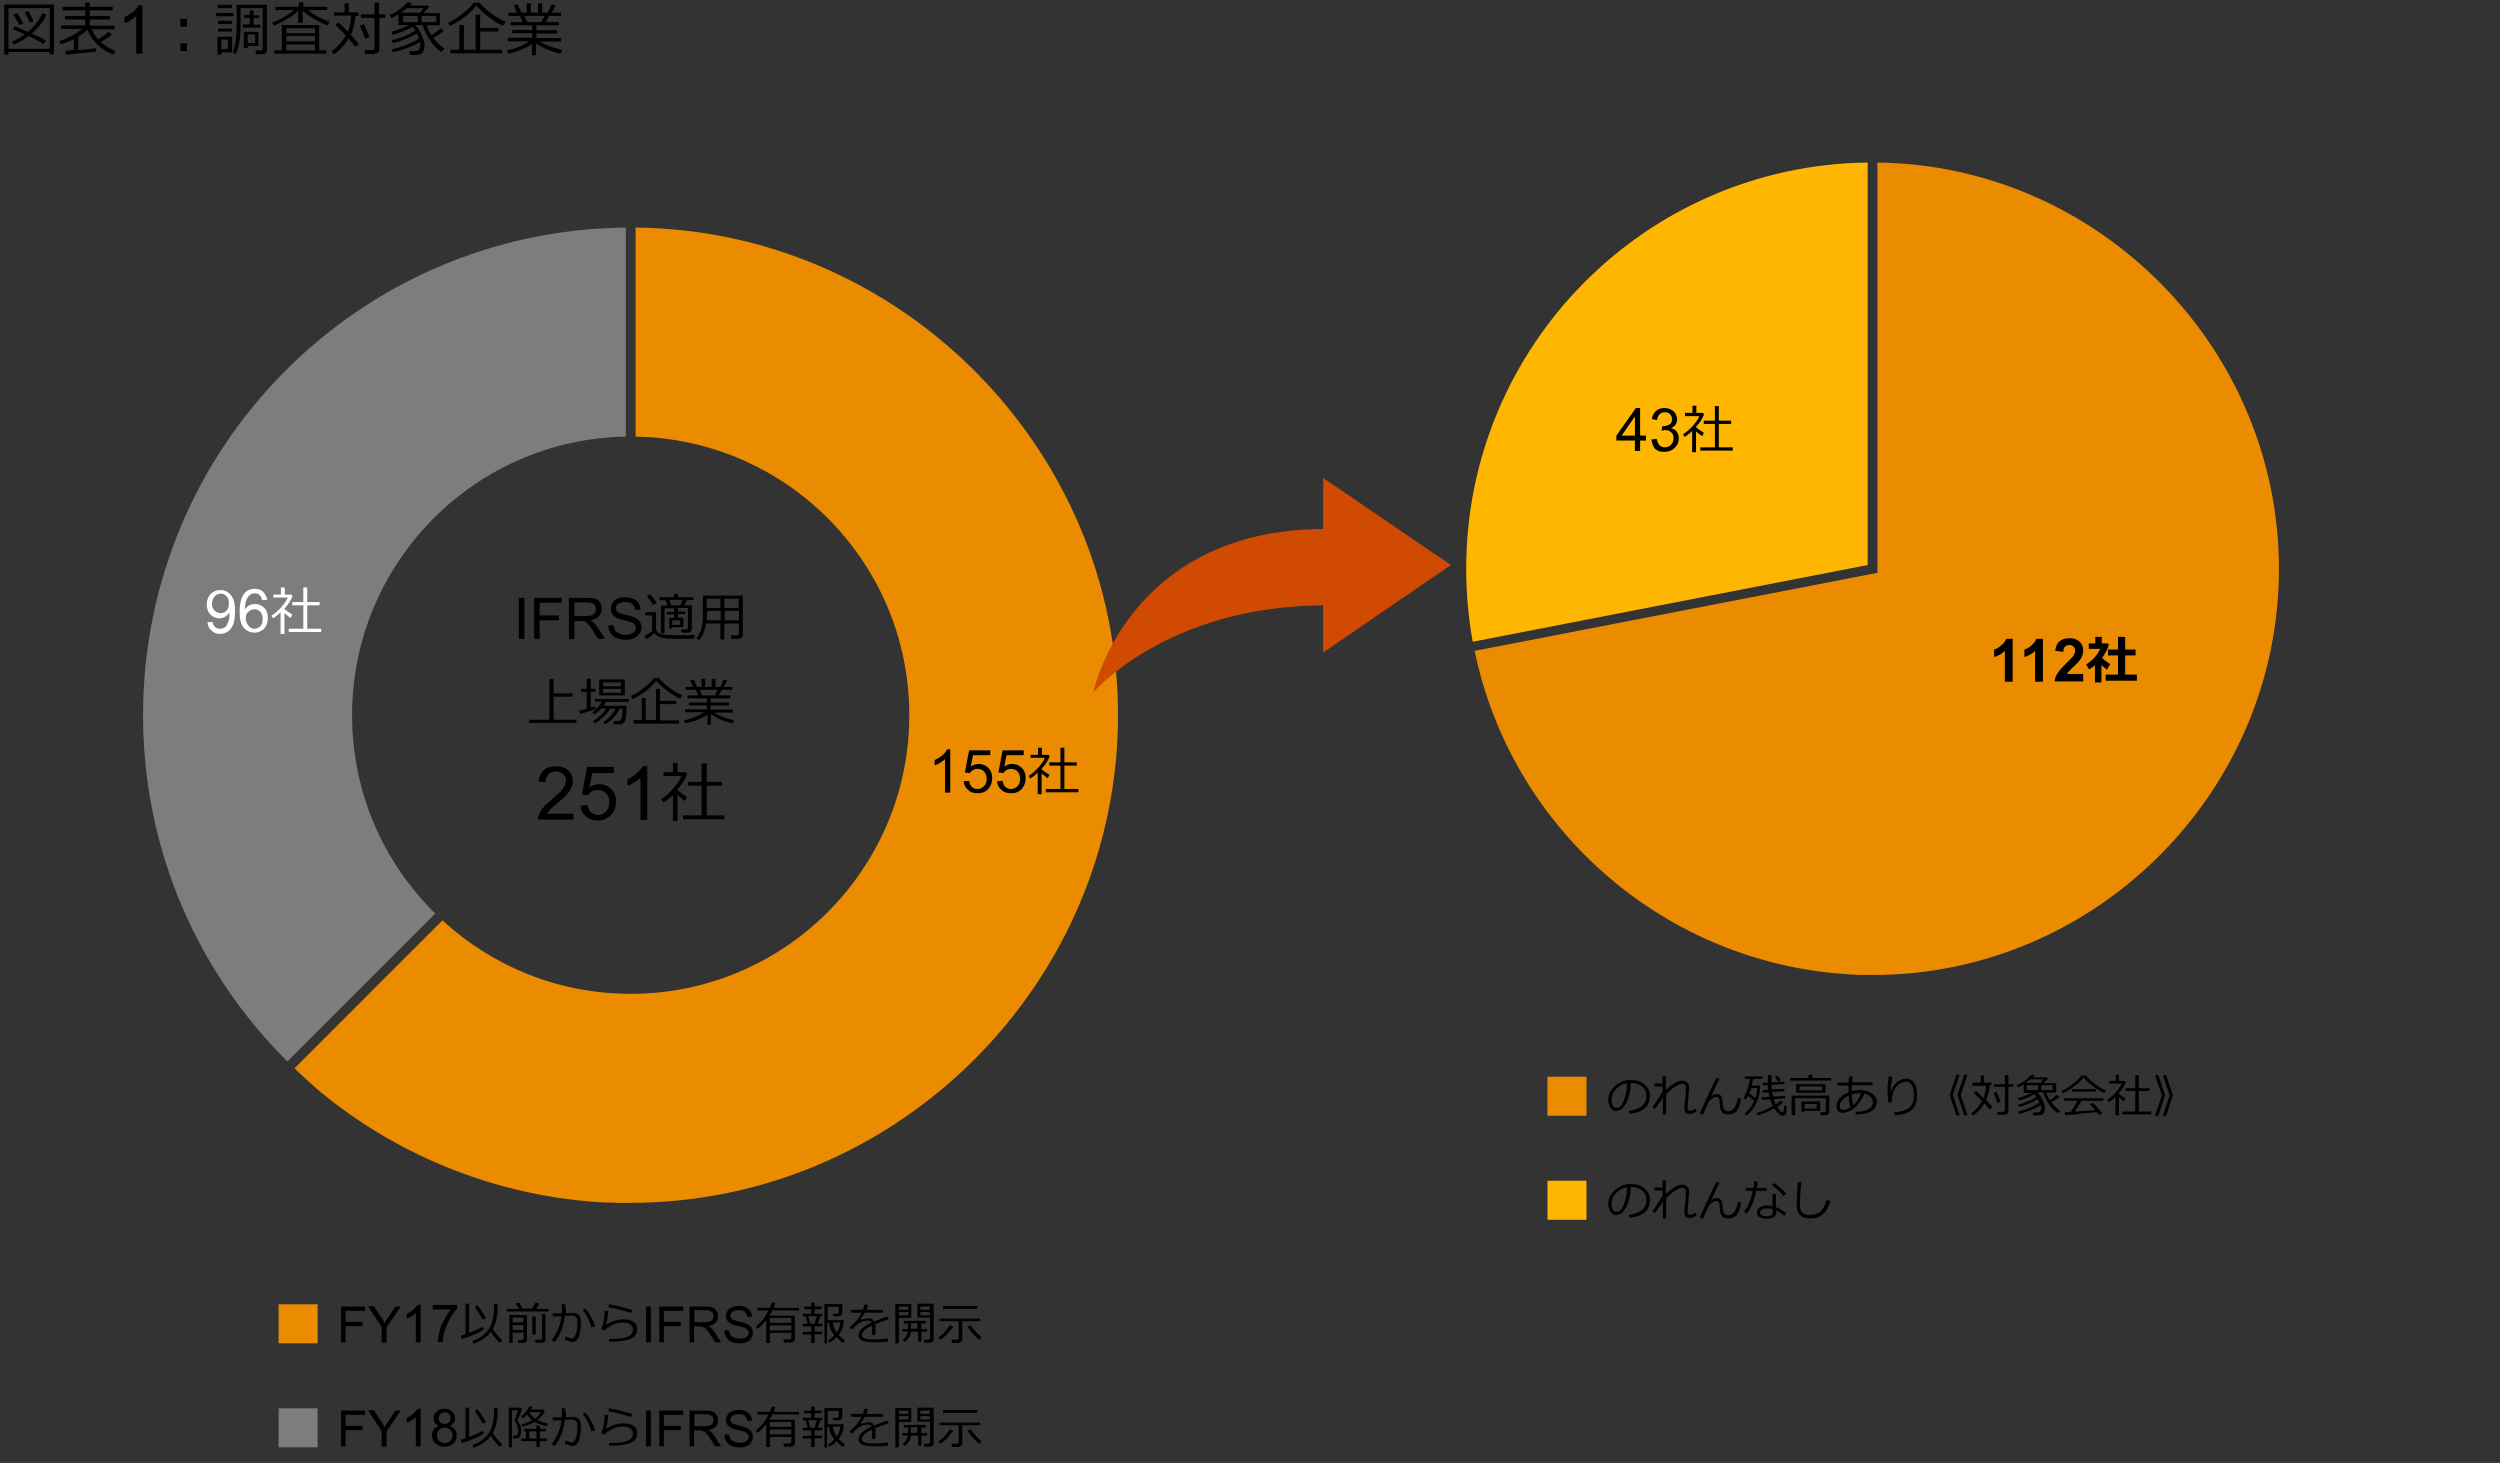 <?xml version="1.0" encoding="utf-8"?>
<!-- Generator: Adobe Illustrator 27.3.1, SVG Export Plug-In . SVG Version: 6.00 Build 0)  -->
<svg version="1.1" xmlns="http://www.w3.org/2000/svg" xmlns:xlink="http://www.w3.org/1999/xlink" x="0px" y="0px"
	 viewBox="0 0 769 450" enable-background="new 0 0 769 450" xml:space="preserve">
<rect x="0" y="0" width="769" height="450" fill="#333333" stroke="none"/>
<g id="template">
</g>
<g id="object">
	<g>
		<g>
			<path d="M15.3,16H2.6v0.8H1.3V1.4h15.3v15.3h-1.4V16z M2.6,15h12.7V2.5H2.6V15z M13.4,13.6c-1-0.7-2.5-1.5-4.6-2.5
				c-1.5,1.1-3,2-4.6,2.6l-0.5-0.9c1.4-0.6,2.7-1.3,3.9-2.2C6.3,9.9,5.1,9.4,4,9l0.5-0.9C5.5,8.4,6.8,9,8.6,9.8
				c2-1.7,3.5-3.6,4.4-5.7l1.3,0.4c-1,2.2-2.5,4.1-4.5,5.8c2.1,1,3.6,1.7,4.3,2.2L13.4,13.6z M6,7.7C5.2,6.3,4.6,5.2,4.1,4.5L5.3,4
				c0.3,0.5,1,1.6,1.9,3.2L6,7.7z M9.1,6.9C9,6.5,8.5,5.4,7.6,3.8l1.2-0.4c0.6,1.1,1.1,2.2,1.5,3.2L9.1,6.9z"/>
			<path d="M20.3,16.8l-0.2-1.2c0.6,0,1.5-0.1,2.6-0.2V12c-1.3,0.7-2.6,1.2-4,1.6l-0.5-0.9c2.7-0.9,5.1-2.2,7-3.8h-6.4V7.8h7.4V6H20
				V4.9h6.2V3.2h-6.9V2.1h6.9V0.8h1.4v1.3h7.1v1.1h-7.1v1.7h6.2V6h-6.2v1.9h7.6v1.1h-7c0.5,1.2,1.2,2.2,2,3.1
				c1.5-0.9,2.5-1.7,3.2-2.3l1,0.9c-0.8,0.7-2,1.4-3.4,2.2c1.3,1.2,2.8,2.1,4.6,2.8l-0.8,1.1c-3.8-1.5-6.4-4.1-7.9-7.6
				c-0.8,0.7-1.7,1.4-2.8,2.1v4.1c2.6-0.2,4.4-0.4,5.4-0.6v1.1C29.1,15.9,26,16.3,20.3,16.8z"/>
			<path d="M43.7,16.5h-1.8V4.9c-0.4,0.4-1,0.8-1.7,1.3s-1.3,0.7-1.9,0.9V5.3c1-0.5,1.9-1.1,2.7-1.7c0.8-0.7,1.3-1.3,1.6-2h1.2V16.5
				z"/>
			<path d="M57.5,8.2h-2V5.8h2V8.2z M57.5,15.7h-2v-2.4h2V15.7z"/>
			<path d="M66.4,5V4h5.4v1H66.4z M68.1,16.1v0.7h-1.2v-5.5h4.5v4.8H68.1z M67,2.5v-1h4.3v1H67z M67.1,7.4v-1h4.2v1H67.1z M67.1,9.7
				V8.8h4.2v0.9H67.1z M70.1,12.2h-2v2.9h2V12.2z M80.6,16.7h-1.9l-0.1-1.2h1.4c0.5,0,0.8-0.2,0.8-0.6V2.5H74v5
				c0,4.3-0.5,7.3-1.6,9.2L71.6,16c0.8-1.7,1.2-4.6,1.2-8.7V1.5h9.3v13.9c0,0.4-0.1,0.7-0.4,0.9C81.4,16.5,81.1,16.7,80.6,16.7z
				 M74.7,8.4V7.5h2.1v-2h-1.7V4.6h1.7V3.2H78v1.5h1.7v0.9H78v2h2.1v0.9H74.7z M76.2,14.1v0.7H75v-5h4.5v4.3H76.2z M76.2,13.2h2.3
				v-2.6h-2.3V13.2z"/>
			<path d="M84.2,7.9L83.7,7c1.1-0.4,2.3-1,3.6-1.7c1.2-0.7,2.3-1.4,3.1-2.2h-5.7v-1h7.2V0.7h1.4v1.4h7.3v1h-5.9
				c1.9,1.5,4.1,2.7,6.7,3.6l-0.7,1.1c-1.4-0.5-2.7-1.2-4.1-2S94,4.1,93.1,3.3V7h-1.4V3.3c-0.6,0.6-1.1,1.1-1.7,1.5
				s-1.4,0.9-2.5,1.5S85.4,7.5,84.2,7.9z M84.4,16.5v-1h2.3V7.7h11.5v7.8h2.2v1H84.4z M96.9,10.2V8.7h-8.8v1.5H96.9z M88.1,12.7h8.8
				v-1.6h-8.8V12.7z M88.1,15.5h8.8v-1.8h-8.8V15.5z"/>
			<path d="M110.4,13.6l-1.1,0.8c-0.4-0.6-1.1-1.4-2.1-2.5c-1.2,2-2.7,3.6-4.5,4.8l-0.7-0.9c1.9-1.4,3.3-3.1,4.4-4.9
				c-1.3-1.4-2.4-2.4-3.3-3.2l0.9-0.8c0.7,0.5,1.7,1.5,3,2.8c0.7-1.6,1-3.2,1-4.9h-5.3V3.8h3.3V1h1.3v2.8h3v1.1h-1
				c-0.1,2.1-0.5,4.1-1.4,5.8C109,11.9,109.9,12.9,110.4,13.6z M113.6,11.4l-1.3,0.5c-0.4-1.3-1-2.7-1.6-4l1.2-0.5
				C112.5,8.6,113.1,9.9,113.6,11.4z M118.6,5.5h-1.9v9.7c0,0.4-0.2,0.8-0.5,1s-0.7,0.4-1.1,0.4h-2.8l-0.1-1.2h2.3
				c0.2,0,0.4-0.1,0.5-0.2s0.2-0.3,0.2-0.5V5.5h-4.2V4.4h4.2V0.8h1.4v3.6h1.9V5.5z"/>
			<path d="M120.9,16.1l-0.4-0.9c3.5-0.9,6.3-2,8.4-3.4c-0.2-0.5-0.4-1-0.7-1.5c-2.2,1.3-4.6,2.3-7.3,3l-0.4-0.9
				c1.2-0.3,2.5-0.7,3.8-1.2s2.4-1.2,3.4-1.8c-0.2-0.4-0.5-0.8-0.8-1.1c-2.1,1.1-4.1,1.9-6.1,2.4l-0.5-0.9c2.1-0.6,3.9-1.3,5.5-2.1
				h-3.2V4.4c-0.7,0.4-1.4,0.8-2.2,1.2l-0.6-0.9c2.1-0.9,4-2.2,5.6-4.1l1.4,0.3c-0.2,0.2-0.4,0.5-0.7,0.8h5.4l0.5,0.4
				c-0.5,0.6-1.1,1.2-1.7,1.9h5v3.8h-4c0.3,1,0.7,2,1.4,3c1.2-0.7,2.1-1.4,2.8-2.1l1,0.8c-0.8,0.7-1.9,1.4-3.2,2.1
				c0.9,1.3,2.1,2.4,3.4,3.4l-1,1c-1.4-1-2.6-2.3-3.6-3.9c-1.1-1.6-1.7-3.1-2.1-4.4l-2.3,0c0.8,0.8,1.4,1.8,2,3.1s0.9,2.2,0.9,3
				c0,1-0.2,1.8-0.5,2.2c-0.3,0.5-0.7,0.7-1.1,0.8s-0.8,0.1-1.2,0.1s-0.9,0-1.7,0l-0.2-1.2h0.5c0.6,0,1.1,0,1.4,0s0.6-0.1,0.8-0.2
				s0.4-0.4,0.5-0.7c0.1-0.3,0.2-0.7,0.2-1.1c0-0.2,0-0.4-0.1-0.8c-1.1,0.7-2.4,1.3-4,1.9S122.2,15.8,120.9,16.1z M125.2,2.5
				c-0.6,0.5-1.2,0.9-1.8,1.4h5.8c0.5-0.5,0.8-1,1.1-1.4H125.2z M128.4,4.9H124v1.9h4.5V4.9z M134.2,4.9h-4.5v1.9h4.5V4.9z"/>
			<path d="M154.7,7.9c-1.3-0.5-2.7-1.4-4.3-2.6s-2.9-2.4-3.9-3.6c-0.9,1.2-2.1,2.4-3.7,3.6s-3.1,2.1-4.4,2.7l-0.6-1
				c1.4-0.6,2.9-1.5,4.5-2.8s2.7-2.4,3.4-3.4h1.8c0.9,1.1,2.1,2.2,3.7,3.4s3.1,2,4.4,2.5L154.7,7.9z M138.5,16.4v-1.1h2.8V7.7h1.4
				v7.6h3.6V4.5h1.4v4.1h5.6v1.1h-5.6v5.6h6.7v1.1H138.5z"/>
			<path d="M156.3,16.5l-0.4-1c2.9-0.6,5.1-1.5,6.8-2.8h-6.5v-1.1h7.5v-1.4h-6.1v-1h6.1V7.8h-6.6v-1h3.7l-0.9-1.9h-3.5v-1h2.6
				L158,1.6l1.2-0.3l1.2,2.6h1.6V1h1.3v2.9h2.2V1h1.3v2.9h1.7l1.2-2.6l1.2,0.3l-1.2,2.3h2.9v1h-3.7l-1,1.9h4v1h-6.9v1.5h6.4v1h-6.4
				v1.4h7.6v1.1h-6.5c0.8,0.5,1.9,1,3.2,1.5s2.6,0.8,3.7,1.1l-0.6,1.1c-3-0.7-5.4-1.7-7.5-3.2v3.7h-1.3v-3.5c-0.8,0.7-2,1.3-3.4,1.8
				C159,15.9,157.6,16.3,156.3,16.5z M161.3,4.9l0.9,1.9h4.4l0.9-1.9H161.3z"/>
		</g>
	</g>
	<g>
		<g>
			<path fill="#7D7D7D" d="M108.3,220c0-46.8,37.6-84.9,84.2-85.7V70C110.3,70.8,44,137.6,44,220c0,41.7,17,79.3,44.4,106.5
				l45.5-45.5C118.1,265.5,108.3,243.9,108.3,220z"/>
			<path fill="#EB8C00" d="M195.5,70v64.3c46.6,0.8,84.2,38.8,84.2,85.7c0,47.3-38.4,85.7-85.7,85.7c-22.4,0-42.7-8.6-57.9-22.6
				l-45.5,45.5c0.3,0.3,0.7,0.6,1,1c0.4,0.4,0.8,0.7,1.2,1.1c0.5,0.5,1.1,1,1.6,1.5c0.3,0.3,0.7,0.6,1,0.9c0.6,0.6,1.3,1.1,1.9,1.7
				c0.2,0.2,0.5,0.4,0.7,0.6c0.8,0.7,1.6,1.3,2.4,1.9c0.1,0.1,0.2,0.2,0.3,0.3c23.6,18.7,52.3,29.9,82.3,32.1c0,0,0.1,0,0.1,0
				c1.2,0.1,2.3,0.2,3.5,0.2c0.4,0,0.8,0,1.2,0c0.8,0,1.6,0.1,2.4,0.1c1.2,0,2.5,0,3.7,0c82.3,0,150-67.7,150-150
				C344,138.2,277.1,70.8,195.5,70z"/>
		</g>
		<g>
			<g>
				<path d="M159.6,196.5v-12.6h1.7v12.6H159.6z"/>
				<path d="M164.3,196.5v-12.6h8.5v1.5H166v3.9h5.9v1.5H166v5.7H164.3z"/>
				<path d="M175,196.5v-12.6h5.6c1.1,0,2,0.1,2.6,0.3c0.6,0.2,1.1,0.6,1.4,1.2c0.3,0.6,0.5,1.2,0.5,1.9c0,0.9-0.3,1.6-0.9,2.3
					s-1.5,1-2.7,1.2c0.4,0.2,0.8,0.4,1,0.6c0.5,0.4,0.9,1,1.4,1.7l2.2,3.4H184l-1.7-2.6c-0.5-0.8-0.9-1.3-1.2-1.7
					c-0.3-0.4-0.6-0.7-0.8-0.8c-0.2-0.2-0.5-0.3-0.8-0.3c-0.2,0-0.5-0.1-0.9-0.1h-1.9v5.6H175z M176.6,189.5h3.6
					c0.8,0,1.4-0.1,1.8-0.2s0.8-0.4,1-0.8s0.3-0.7,0.3-1.1c0-0.6-0.2-1.1-0.6-1.5c-0.4-0.4-1.1-0.6-2-0.6h-4V189.5z"/>
				<path d="M187.1,192.4l1.6-0.1c0.1,0.6,0.2,1.1,0.5,1.6c0.3,0.4,0.7,0.7,1.3,1c0.6,0.2,1.2,0.4,1.9,0.4c0.6,0,1.2-0.1,1.7-0.3
					c0.5-0.2,0.8-0.4,1.1-0.8c0.2-0.3,0.4-0.7,0.4-1.1c0-0.4-0.1-0.7-0.3-1c-0.2-0.3-0.6-0.5-1.1-0.7c-0.3-0.1-1.1-0.3-2.2-0.6
					c-1.2-0.3-2-0.5-2.4-0.8c-0.6-0.3-1-0.7-1.3-1.2c-0.3-0.5-0.4-1-0.4-1.6c0-0.6,0.2-1.2,0.5-1.8c0.4-0.6,0.9-1,1.6-1.3
					s1.5-0.4,2.3-0.4c0.9,0,1.8,0.2,2.5,0.5s1.3,0.7,1.6,1.3c0.4,0.6,0.6,1.2,0.6,2l-1.6,0.1c-0.1-0.8-0.4-1.4-0.9-1.8
					c-0.5-0.4-1.2-0.6-2.2-0.6c-1,0-1.7,0.2-2.2,0.6c-0.5,0.4-0.7,0.8-0.7,1.3c0,0.5,0.2,0.8,0.5,1.1c0.3,0.3,1.2,0.6,2.5,0.9
					s2.3,0.6,2.8,0.8c0.7,0.3,1.3,0.8,1.6,1.3c0.3,0.5,0.5,1.1,0.5,1.8c0,0.7-0.2,1.3-0.6,1.9s-0.9,1.1-1.7,1.4
					c-0.7,0.3-1.5,0.5-2.4,0.5c-1.1,0-2.1-0.2-2.9-0.5c-0.8-0.3-1.4-0.8-1.8-1.5C187.3,194,187.1,193.3,187.1,192.4z"/>
				<path d="M213.5,196.5l-4.4,0c-2.4,0-4-0.1-4.8-0.2s-1.4-0.3-1.9-0.6c-0.5-0.3-0.9-0.6-1.1-1c-0.9,0.9-1.7,1.5-2.6,1.9l-0.4-1
					c0.3-0.1,0.7-0.4,1.2-0.7c0.5-0.3,0.9-0.6,1.1-0.8v-4.8h-2.1v-1h3.3v5c0,0.5,0.2,0.9,0.5,1.2s0.7,0.5,1.2,0.6
					c0.5,0.1,0.9,0.2,1.3,0.2s1.6,0.1,3.5,0.1c2.5,0,4.3,0,5.4-0.1L213.5,196.5z M200.9,186.1c-0.5-0.8-1.1-1.7-1.9-2.7l1-0.6
					c0.8,1,1.5,1.9,2,2.6L200.9,186.1z M206.8,193v0.3h-1v-3.2h1.6v-1.1h-2.3v-0.8h2.3v-1.1h-3v7.7h-1.1v-8.5h2.1l-0.7-1.7h-1.9
					v-0.9h4.5v-1h1.2v1h4.8v0.9h-2l-0.8,1.6h2.3v7.4c0,0.3-0.1,0.5-0.4,0.7s-0.5,0.3-0.9,0.3h-1.8l-0.2-1h1.5c0.2,0,0.3,0,0.4-0.1
					c0.1-0.1,0.2-0.2,0.2-0.4v-6.1h-3.1v1.1h2.3v0.8h-2.3v1.1h1.7v2.9H206.8z M206.5,186.2h2.8l0.7-1.7h-4.2L206.5,186.2z
					 M209.2,190.8h-2.4v1.4h2.4V190.8z"/>
				<path d="M227.2,191.8h-4.4v4.9h-1.2v-4.9h-4.4c-0.3,2-1,3.7-2.1,5.1l-0.8-0.6c0.7-0.9,1.2-2,1.5-3.1s0.4-2.4,0.4-3.8v-6.2h12.3
					v12.2c0,0.3-0.1,0.6-0.4,0.8s-0.6,0.3-1,0.3h-2.1l-0.2-1.1h1.8c0.5,0,0.7-0.2,0.7-0.6V191.8z M217.4,190.8h4.3v-2.9h-4.2v1.3
					C217.5,189.4,217.4,189.9,217.4,190.8z M221.6,184.2h-4.2v2.8h4.2V184.2z M227.2,187v-2.8h-4.4v2.8H227.2z M222.9,190.8h4.4
					v-2.9h-4.4V190.8z"/>
				<path d="M162.8,222.4v-1h6.2v-12.5h1.3v4.4h5.8v1h-5.8v7.1h7v1H162.8z"/>
				<path d="M178.5,219.6l-0.3-1c0.5-0.1,1.3-0.3,2.3-0.6v-5.2h-1.8v-0.9h1.8v-3.1h1.2v3.1h1.5v0.9h-1.5v4.9
					c0.6-0.2,1.1-0.3,1.4-0.5l0.1,0.8C182.6,218.4,181,218.9,178.5,219.6z M183,222.5l-0.6-0.7c1.7-1,3.1-2.3,4.1-3.9H185
					c-0.7,0.7-1.4,1.4-2.2,1.9l-0.6-0.7c1.3-1,2.3-2.1,2.9-3.3H183V215h10.4v0.9h-7c-0.2,0.4-0.4,0.8-0.7,1.2h7v0.6
					c0,1.2,0,2.1-0.1,2.6c-0.1,0.7-0.2,1.3-0.4,1.6c-0.1,0.2-0.3,0.4-0.6,0.6c-0.3,0.2-0.6,0.3-0.9,0.3c-0.1,0-0.7,0-1.8,0l-0.2-1
					h1.3c0.3,0,0.6-0.1,0.8-0.2s0.4-0.6,0.5-1.2c0.1-0.6,0.2-1.4,0.2-2.2v-0.2h-0.9c-1,2.1-2.5,3.7-4.4,4.8l-0.6-0.6
					c1.6-1.2,2.9-2.6,3.8-4.2h-1.7c-0.6,0.9-1.3,1.8-2.2,2.6C184.7,221.3,183.9,222,183,222.5z M184.3,213.9V209h7.9v4.9H184.3z
					 M185.5,211.1h5.5v-1.2h-5.5V211.1z M191,211.9h-5.5v1.2h5.5V211.9z"/>
				<path d="M209.2,214.9c-1.2-0.5-2.4-1.2-3.8-2.3c-1.4-1-2.6-2.1-3.5-3.2c-0.8,1-1.9,2.1-3.3,3.2c-1.4,1.1-2.8,1.9-4,2.4l-0.5-0.9
					c1.2-0.5,2.5-1.3,4-2.5c1.4-1.1,2.4-2.1,3-3h1.6c0.8,1,1.9,2,3.3,3s2.7,1.8,3.9,2.2L209.2,214.9z M194.9,222.5v-1h2.5v-6.8h1.2
					v6.8h3.2v-9.6h1.2v3.7h5v1h-5v5h5.9v1H194.9z"/>
				<path d="M210.7,222.5l-0.3-0.9c2.5-0.6,4.6-1.4,6-2.5h-5.7v-0.9h6.7V217h-5.5v-0.9h5.5v-1.3h-5.9v-0.9h3.3l-0.8-1.7h-3.1v-0.9
					h2.3l-0.9-2l1.1-0.3l1,2.3h1.4v-2.5h1.1v2.5h2v-2.5h1.2v2.5h1.5l1-2.3l1.1,0.3l-1.1,2h2.6v0.9h-3.2l-0.9,1.7h3.6v0.9h-6.1v1.3
					h5.7v0.9h-5.7v1.3h6.8v0.9h-5.8c0.7,0.5,1.7,0.9,2.9,1.4c1.2,0.4,2.3,0.8,3.3,0.9l-0.5,1c-2.6-0.6-4.8-1.5-6.6-2.9v3.3h-1.1
					v-3.1c-0.7,0.6-1.7,1.1-3,1.6C213.1,222,211.8,222.3,210.7,222.5z M215.2,212.2l0.8,1.7h3.9l0.8-1.7H215.2z"/>
				<path d="M176.4,250.2v1.9h-10.9c0-0.5,0.1-1,0.2-1.4c0.3-0.7,0.7-1.5,1.3-2.2c0.6-0.7,1.5-1.5,2.6-2.5c1.8-1.5,3-2.6,3.6-3.5
					s0.9-1.7,0.9-2.4c0-0.8-0.3-1.5-0.9-2s-1.3-0.8-2.2-0.8c-1,0-1.8,0.3-2.3,0.9s-0.9,1.4-0.9,2.4l-2.1-0.2
					c0.1-1.5,0.7-2.7,1.6-3.5c0.9-0.8,2.2-1.2,3.7-1.2c1.6,0,2.8,0.4,3.8,1.3s1.4,2,1.4,3.3c0,0.7-0.1,1.3-0.4,1.9s-0.7,1.3-1.3,2
					c-0.6,0.7-1.7,1.7-3.1,2.9c-1.2,1-2,1.7-2.3,2.1c-0.3,0.4-0.6,0.7-0.9,1.1H176.4z"/>
				<path d="M178.6,247.8l2.1-0.2c0.2,1,0.5,1.8,1.1,2.3c0.6,0.5,1.3,0.8,2.1,0.8c1,0,1.8-0.4,2.5-1.1c0.7-0.7,1-1.7,1-2.9
					c0-1.2-0.3-2.1-1-2.7s-1.5-1-2.5-1c-0.7,0-1.2,0.1-1.8,0.4c-0.5,0.3-0.9,0.7-1.2,1.2l-1.9-0.2l1.6-8.5h8.2v1.9h-6.6l-0.9,4.4
					c1-0.7,2-1,3.1-1c1.4,0,2.6,0.5,3.6,1.5c1,1,1.5,2.3,1.5,3.8c0,1.5-0.4,2.8-1.3,3.9c-1.1,1.3-2.5,2-4.3,2
					c-1.5,0-2.7-0.4-3.7-1.3C179.2,250.3,178.7,249.2,178.6,247.8z"/>
				<path d="M199,252.2h-2v-12.9c-0.5,0.5-1.1,0.9-1.9,1.4c-0.8,0.5-1.5,0.8-2.1,1v-2c1.1-0.5,2.1-1.2,3-1.9
					c0.8-0.8,1.4-1.5,1.8-2.2h1.3V252.2z"/>
				<path d="M207,252.6v-8c-1,0.9-1.9,1.6-2.9,2.2l-0.7-1c1.4-0.9,2.7-2,3.8-3.4s2-2.5,2.4-3.7h-5.5v-1.2h2.9v-2.8h1.4v2.8h2.5
					l0.5,0.5c-0.6,1.6-1.6,3.3-3.1,4.9v0.1c0.8,0.7,1.8,1.4,3,2.1l-0.6,1.3c-0.8-0.6-1.6-1.2-2.3-1.9v8H207z M210.1,252v-1.2h5.7
					v-9.1h-4.2v-1.2h4.2v-5.7h1.6v5.7h4.7v1.2h-4.7v9.1h5.4v1.2H210.1z"/>
			</g>
		</g>
		<g>
			<g>
				<path d="M292.3,243.8h-1.6v-10.3c-0.4,0.4-0.9,0.7-1.5,1.1s-1.2,0.7-1.7,0.8v-1.6c0.9-0.4,1.7-0.9,2.4-1.5
					c0.7-0.6,1.2-1.2,1.4-1.8h1V243.8z"/>
				<path d="M296.4,240.3l1.7-0.1c0.1,0.8,0.4,1.4,0.9,1.9s1,0.6,1.7,0.6c0.8,0,1.4-0.3,2-0.9s0.8-1.4,0.8-2.3
					c0-0.9-0.3-1.6-0.8-2.2c-0.5-0.5-1.2-0.8-2-0.8c-0.5,0-1,0.1-1.4,0.4c-0.4,0.2-0.7,0.5-1,0.9l-1.5-0.2l1.3-6.8h6.5v1.5h-5.3
					l-0.7,3.5c0.8-0.6,1.6-0.8,2.5-0.8c1.1,0,2.1,0.4,2.9,1.2c0.8,0.8,1.2,1.8,1.2,3.1c0,1.2-0.3,2.2-1,3.1c-0.8,1.1-2,1.6-3.5,1.6
					c-1.2,0-2.2-0.3-2.9-1C297,242.3,296.5,241.4,296.4,240.3z"/>
				<path d="M306.7,240.3l1.7-0.1c0.1,0.8,0.4,1.4,0.9,1.9c0.5,0.4,1,0.6,1.7,0.6c0.8,0,1.4-0.3,2-0.9s0.8-1.4,0.8-2.3
					c0-0.9-0.3-1.6-0.8-2.2c-0.5-0.5-1.2-0.8-2-0.8c-0.5,0-1,0.1-1.4,0.4c-0.4,0.2-0.7,0.5-1,0.9l-1.5-0.2l1.3-6.8h6.5v1.5h-5.3
					l-0.7,3.5c0.8-0.6,1.6-0.8,2.5-0.8c1.1,0,2.1,0.4,2.9,1.2c0.8,0.8,1.2,1.8,1.2,3.1c0,1.2-0.3,2.2-1,3.1c-0.8,1.1-2,1.6-3.5,1.6
					c-1.2,0-2.2-0.3-2.9-1C307.2,242.3,306.8,241.4,306.7,240.3z"/>
				<path d="M319.2,244.1v-6.4c-0.8,0.7-1.5,1.3-2.3,1.8l-0.5-0.8c1.1-0.7,2.1-1.6,3.1-2.7c0.9-1.1,1.6-2,1.9-2.9H317v-0.9h2.3v-2.2
					h1.2v2.2h2l0.4,0.4c-0.5,1.3-1.3,2.6-2.5,3.9v0.1c0.6,0.6,1.4,1.1,2.4,1.7l-0.5,1.1c-0.7-0.5-1.3-1-1.9-1.5v6.4H319.2z
					 M321.7,243.7v-1h4.5v-7.2h-3.4v-1h3.4v-4.5h1.2v4.5h3.8v1h-3.8v7.2h4.3v1H321.7z"/>
			</g>
		</g>
		<g>
			<g>
				<path fill="#FFFFFF" d="M63.8,191.4l1.6-0.1c0.1,0.7,0.4,1.3,0.8,1.6c0.4,0.3,0.8,0.5,1.4,0.5c0.5,0,0.9-0.1,1.3-0.3
					c0.4-0.2,0.7-0.5,0.9-0.9c0.2-0.4,0.4-0.9,0.6-1.5c0.2-0.6,0.2-1.3,0.2-2c0-0.1,0-0.2,0-0.3c-0.3,0.5-0.8,0.9-1.3,1.3
					c-0.6,0.3-1.2,0.5-1.8,0.5c-1.1,0-2-0.4-2.8-1.2c-0.8-0.8-1.1-1.8-1.1-3.1c0-1.3,0.4-2.4,1.2-3.2s1.8-1.2,3-1.2
					c0.9,0,1.6,0.2,2.3,0.7c0.7,0.5,1.2,1.1,1.6,2c0.4,0.9,0.6,2.1,0.6,3.7c0,1.7-0.2,3-0.5,4c-0.4,1-0.9,1.8-1.6,2.3
					c-0.7,0.5-1.6,0.8-2.5,0.8c-1,0-1.9-0.3-2.5-0.9C64.3,193.3,63.9,192.5,63.8,191.4z M70.4,185.6c0-0.9-0.2-1.7-0.7-2.2
					s-1.1-0.8-1.8-0.8c-0.7,0-1.3,0.3-1.9,0.9c-0.5,0.6-0.8,1.3-0.8,2.3c0,0.8,0.3,1.5,0.8,2c0.5,0.5,1.1,0.8,1.9,0.8
					c0.7,0,1.4-0.3,1.8-0.8C70.2,187.3,70.4,186.6,70.4,185.6z"/>
				<path fill="#FFFFFF" d="M82.2,184.5l-1.6,0.1c-0.1-0.6-0.3-1.1-0.6-1.4c-0.4-0.5-1-0.7-1.6-0.7c-0.5,0-1,0.1-1.4,0.4
					c-0.5,0.4-0.9,0.9-1.2,1.6s-0.4,1.7-0.5,3c0.4-0.6,0.9-1,1.4-1.3s1.2-0.4,1.8-0.4c1.1,0,2,0.4,2.8,1.2c0.8,0.8,1.1,1.8,1.1,3.1
					c0,0.8-0.2,1.6-0.5,2.3c-0.4,0.7-0.8,1.3-1.5,1.6c-0.6,0.4-1.3,0.6-2.1,0.6c-1.3,0-2.4-0.5-3.3-1.5c-0.9-1-1.3-2.6-1.3-4.9
					c0-2.5,0.5-4.4,1.4-5.6c0.8-1,1.9-1.5,3.3-1.5c1,0,1.9,0.3,2.5,0.9C81.6,182.7,82,183.5,82.2,184.5z M75.6,190.2
					c0,0.6,0.1,1.1,0.4,1.6s0.6,0.9,1,1.2s0.9,0.4,1.3,0.4c0.7,0,1.3-0.3,1.8-0.8c0.5-0.6,0.7-1.3,0.7-2.2c0-0.9-0.2-1.6-0.7-2.2
					c-0.5-0.5-1.1-0.8-1.8-0.8c-0.7,0-1.4,0.3-1.9,0.8C75.8,188.7,75.6,189.4,75.6,190.2z"/>
				<path fill="#FFFFFF" d="M86.3,194.8v-6.4c-0.8,0.7-1.5,1.3-2.3,1.8l-0.5-0.8c1.1-0.7,2.1-1.6,3.1-2.7c0.9-1.1,1.6-2,1.9-2.9
					h-4.4v-0.9h2.3v-2.2h1.2v2.2h2l0.4,0.4c-0.5,1.3-1.3,2.6-2.5,3.9v0.1c0.6,0.6,1.4,1.1,2.4,1.7l-0.5,1.1c-0.7-0.5-1.3-1-1.9-1.5
					v6.4H86.3z M88.8,194.4v-1h4.5v-7.2h-3.4v-1h3.4v-4.5h1.2v4.5h3.8v1h-3.8v7.2h4.3v1H88.8z"/>
			</g>
		</g>
	</g>
	<g>
		<g>
			<rect x="85.7" y="401.2" fill="#EB8C00" width="12" height="12"/>
			<g>
				<g>
					<path d="M104.9,412.9v-11h7.4v1.3h-6v3.4h5.2v1.3h-5.2v5H104.9z"/>
					<path d="M117.4,412.9v-4.7l-4.2-6.4h1.8l2.2,3.3c0.4,0.6,0.8,1.2,1.1,1.9c0.3-0.6,0.7-1.2,1.2-1.9l2.1-3.2h1.7l-4.4,6.4v4.7
						H117.4z"/>
					<path d="M129.3,412.9h-1.4v-9c-0.3,0.3-0.8,0.7-1.3,1c-0.6,0.3-1,0.6-1.5,0.7v-1.4c0.8-0.4,1.5-0.8,2.1-1.4s1-1,1.3-1.5h0.9
						V412.9z"/>
					<path d="M133.1,402.8v-1.4h7.5v1.1c-0.7,0.8-1.5,1.8-2.2,3.1c-0.7,1.3-1.3,2.6-1.7,4c-0.3,1-0.5,2-0.5,3.2h-1.5
						c0-0.9,0.2-2,0.5-3.3c0.3-1.3,0.8-2.5,1.5-3.7s1.3-2.2,2-3H133.1z"/>
					<path d="M142,411.9l-0.3-1c0.4-0.1,0.9-0.3,1.5-0.5V401h1.1v9c1.8-0.7,3.2-1.3,4.2-1.9l0.3,0.9c-0.4,0.3-1.4,0.8-2.9,1.5
						S143,411.6,142,411.9z M153.7,413c-1.1-1.1-2-2.2-2.7-3.3c-1.2,1.6-3,2.8-5.3,3.6l-0.4-0.8c2.2-0.7,3.9-2,5-3.6
						s1.7-4.1,1.7-7.4v-0.5h1.1v0.5c0,3.1-0.5,5.6-1.5,7.3c0.8,1.3,1.8,2.5,3,3.6L153.7,413z M148.5,405.9c-0.7-1.3-1.6-2.7-2.5-3.9
						l0.9-0.5c0.6,0.8,1.5,2.1,2.6,3.9L148.5,405.9z"/>
					<path d="M159.5,402.5c-0.3-0.6-0.6-1.2-0.9-1.6l1.1-0.2c0.3,0.6,0.7,1.2,1,1.8h3.1c0.4-0.9,0.7-1.5,0.9-1.8l1.2,0.3
						c-0.3,0.5-0.6,1-0.9,1.6h3.7v0.8h-12.8v-0.8H159.5z M161,409.9h-3.3v3.2h-1v-8.6h5.4v7.6c0,0.3-0.1,0.5-0.3,0.7
						c-0.2,0.2-0.5,0.3-0.9,0.3h-1.4l-0.1-0.9h1.1c0.1,0,0.3,0,0.4-0.1c0.1-0.1,0.2-0.2,0.2-0.3V409.9z M161,406.8v-1.5h-3.3v1.5
						H161z M157.7,409.1h3.3v-1.5h-3.3V409.1z M163.7,410.5v-5.6h1.1v5.6H163.7z M166.5,413h-1.8l-0.1-0.9h1.5c0.2,0,0.3,0,0.4-0.1
						s0.2-0.2,0.2-0.3v-7.5h1.1v7.9c0,0.3-0.1,0.5-0.3,0.7C167.1,412.9,166.8,413,166.5,413z"/>
					<path d="M174.1,402.5c0,0.4,0,0.9-0.1,1.4h2.6c0.6,0,1.2,0.2,1.5,0.7c0.4,0.5,0.6,1.1,0.6,1.8c0,1.8-0.2,3.4-0.6,4.6
						c-0.4,1.2-1.1,1.8-2,1.8c-0.6,0-1.4-0.3-2.4-0.8l0.3-0.9c0.2,0.1,0.6,0.2,1,0.4s0.7,0.2,0.9,0.2c0.4,0,0.7-0.2,0.9-0.6
						c0.2-0.4,0.4-0.9,0.6-1.7s0.2-1.6,0.2-2.6c0-0.9-0.1-1.5-0.4-1.7s-0.6-0.4-1-0.4h-2.4c-0.2,1.2-0.4,2.2-0.6,3s-0.6,1.7-1,2.6
						s-1,1.7-1.7,2.5l-0.8-0.6c0.6-0.7,1.2-1.7,1.8-2.9c0.6-1.3,1-2.7,1.2-4.4h-2.7V404h2.8c0-0.3,0-1.2,0-2.8h1.1V402.5z M183,408
						l-1.1,0.3c-0.6-2.3-1.5-4.1-2.7-5.3l0.8-0.5c0.6,0.6,1.2,1.5,1.8,2.6C182.4,406.1,182.8,407.1,183,408z"/>
					<path d="M187.4,412.8l-0.1-0.9c2.9,0,4.9-0.3,5.9-0.8c1-0.5,1.5-1.1,1.5-2c0-0.8-0.3-1.3-0.8-1.7c-0.5-0.4-1.2-0.6-2.1-0.6
						c-1.1,0-2.2,0.2-3.3,0.7c-1.1,0.5-2,1.1-2.6,1.8l-0.9-0.5c0.6-1.5,0.9-3.4,1-5.6l1.1,0c0,1.2-0.3,2.7-0.7,4.4
						c0.6-0.5,1.5-0.9,2.5-1.3c1-0.3,2-0.5,2.9-0.5c1.3,0,2.3,0.3,3.1,0.8s1.1,1.4,1.1,2.4c0,1.2-0.6,2.1-1.8,2.7
						c-1.2,0.6-3.3,1-6.3,1H187.4z M194.6,403l-0.5,0.9c-0.3-0.2-0.8-0.3-1.5-0.5c-0.7-0.2-1.4-0.4-2.1-0.6
						c-0.7-0.2-1.9-0.4-3.4-0.7l0.3-0.9c1.7,0.3,3.1,0.6,4.5,1S194.1,402.9,194.6,403z"/>
					<path d="M198.7,412.9v-11h1.5v11H198.7z"/>
					<path d="M202.8,412.9v-11h7.4v1.3h-6v3.4h5.2v1.3h-5.2v5H202.8z"/>
					<path d="M212.1,412.9v-11h4.9c1,0,1.7,0.1,2.2,0.3s0.9,0.5,1.2,1c0.3,0.5,0.5,1.1,0.5,1.7c0,0.8-0.3,1.4-0.8,2
						c-0.5,0.5-1.3,0.9-2.3,1c0.4,0.2,0.7,0.4,0.9,0.5c0.4,0.4,0.8,0.9,1.2,1.5l1.9,3H220l-1.5-2.3c-0.4-0.7-0.8-1.2-1.1-1.5
						c-0.3-0.4-0.5-0.6-0.7-0.7s-0.4-0.2-0.7-0.3c-0.2,0-0.4-0.1-0.8-0.1h-1.7v4.9H212.1z M213.6,406.7h3.1c0.7,0,1.2-0.1,1.6-0.2
						c0.4-0.1,0.7-0.4,0.9-0.7c0.2-0.3,0.3-0.6,0.3-1c0-0.5-0.2-1-0.6-1.3s-1-0.5-1.8-0.5h-3.5V406.7z"/>
					<path d="M222.8,409.3l1.4-0.1c0.1,0.6,0.2,1,0.5,1.4s0.6,0.6,1.1,0.9c0.5,0.2,1.1,0.3,1.7,0.3c0.6,0,1-0.1,1.5-0.2
						c0.4-0.2,0.7-0.4,1-0.7c0.2-0.3,0.3-0.6,0.3-0.9c0-0.3-0.1-0.6-0.3-0.9c-0.2-0.3-0.5-0.5-1-0.7c-0.3-0.1-0.9-0.3-2-0.5
						c-1-0.2-1.7-0.5-2.1-0.7c-0.5-0.3-0.9-0.6-1.2-1c-0.3-0.4-0.4-0.9-0.4-1.4c0-0.6,0.2-1.1,0.5-1.6c0.3-0.5,0.8-0.9,1.4-1.1
						c0.6-0.2,1.3-0.4,2-0.4c0.8,0,1.5,0.1,2.2,0.4c0.6,0.3,1.1,0.7,1.4,1.2c0.3,0.5,0.5,1.1,0.5,1.7l-1.4,0.1
						c-0.1-0.7-0.3-1.2-0.8-1.6c-0.4-0.4-1.1-0.5-1.9-0.5c-0.9,0-1.5,0.2-1.9,0.5c-0.4,0.3-0.6,0.7-0.6,1.2c0,0.4,0.1,0.7,0.4,1
						c0.3,0.3,1,0.5,2.2,0.8s2,0.5,2.4,0.7c0.6,0.3,1.1,0.7,1.4,1.1c0.3,0.5,0.5,1,0.5,1.6c0,0.6-0.2,1.1-0.5,1.7s-0.8,0.9-1.4,1.2
						c-0.6,0.3-1.3,0.4-2.1,0.4c-1,0-1.8-0.1-2.5-0.4s-1.2-0.7-1.6-1.3C223,410.7,222.8,410,222.8,409.3z"/>
					<path d="M243.4,410h-6.6v3.1h-1.1V406c-0.8,1.1-1.7,2-2.6,2.7l-0.6-0.6c0.7-0.6,1.4-1.3,2-2s1.3-1.8,1.9-3H233v-0.8h3.8
						c0.2-0.6,0.4-1.1,0.6-1.6l1.1,0.1c-0.1,0.5-0.3,1-0.5,1.5h7.8v0.8h-8.2c-0.3,0.5-0.6,1.1-0.9,1.6h7.8v7.3
						c0,0.3-0.1,0.5-0.4,0.7s-0.5,0.3-0.9,0.3h-2.1l-0.1-1h1.8c0.4,0,0.6-0.2,0.6-0.5V410z M243.4,406.9v-1.5h-6.6v1.5H243.4z
						 M236.8,409.2h6.6v-1.5h-6.6V409.2z"/>
					<path d="M249.5,413.2v-2.7h-2.5v-0.8h2.5V408h-2.6v-0.8h1.5l-0.6-2.3H247v-0.8h2.5v-1.4h-2.1v-0.8h2.1v-1.2h1.1v1.2h2.1v0.8
						h-2.1v1.4h2.3v0.8h-0.6l-0.7,2.3h1.4v0.8h-2.4v1.6h2.2v0.8h-2.2v2.7H249.5z M249.3,407.2h1.3l0.6-2.3h-2.6L249.3,407.2z
						 M253.6,413.1v-12h5.5v2.8c0,0.3-0.1,0.5-0.4,0.7c-0.2,0.2-0.5,0.3-0.8,0.3h-1.6l-0.1-0.8h1.2c0.4,0,0.6-0.2,0.6-0.5v-1.6h-3.4
						v4.1h4.9c0,1.7-0.5,3.2-1.5,4.6c0.6,0.6,1.3,1.2,2,1.7l-0.7,0.7c-0.7-0.5-1.4-1.1-2-1.8c-0.7,0.8-1.4,1.3-2.1,1.7l-0.5-0.6
						c0.7-0.4,1.3-1,1.9-1.7l0,0c-0.3-0.4-0.7-1-1-1.6c-0.3-0.6-0.5-1.4-0.6-2.2h-0.6v6.4H253.6z M257.4,409.9c0.7-1,1-2.1,1.1-3.1
						h-2.3C256.2,407.9,256.7,408.9,257.4,409.9z"/>
					<path d="M269.2,410.6h-1v-2.2c0-0.3,0-0.5,0-0.7c-2.1,1.1-3.1,2-3.1,2.9c0,0.4,0.2,0.8,0.7,1c0.5,0.3,1.5,0.4,3,0.4
						c1.8,0,3.2-0.1,4.3-0.3l0.1,1c-1.1,0.1-2.3,0.2-3.8,0.2c-2.2,0-3.6-0.2-4.3-0.6s-1-0.9-1-1.6c0-0.6,0.3-1.3,0.9-1.9
						s1.6-1.3,3.1-2c-0.2-0.4-0.5-0.6-1-0.6c-0.5,0-1.1,0.1-1.8,0.3c-0.6,0.2-1.4,0.7-2.3,1.5l-1.1,1l-0.6-0.7
						c1.7-1.3,2.9-2.8,3.7-4.5h-3.2v-0.9h3.6c0.2-0.5,0.4-1.1,0.5-1.6l1.1,0.1c-0.1,0.5-0.3,1-0.5,1.5h5.1v0.9H266
						c-0.3,0.5-0.7,1.2-1.3,2.1l0.1,0.1c0.2-0.1,0.5-0.2,1.1-0.3c0.5-0.1,0.9-0.2,1.2-0.2c0.9,0,1.5,0.3,1.8,1l4-1.6l0.5,0.9
						c-0.9,0.3-2.4,0.8-4.2,1.5c0.1,0.3,0.1,0.8,0.1,1.3V410.6z"/>
					<path d="M276.5,405.4v7.8h-1.1v-12.1h4.9v4.3H276.5z M276.5,402.9h2.9v-1h-2.9V402.9z M279.4,403.6h-2.9v1h2.9V403.6z
						 M278.2,412.8l-0.5-0.6c0.8-0.6,1.3-1.4,1.5-2.6h-1.6v-0.8h1.7v-1.7h-1.3v-0.8h6.8v0.8h-1.4v1.7h1.8v0.8h-1.8v3.1h-1v-3.1h-2.1
						C280,411,279.3,412.1,278.2,412.8z M280.2,407.1v1.2c0,0.2,0,0.3,0,0.4h2v-1.7H280.2z M285.9,413h-1.6l-0.1-0.9h1.3
						c0.4,0,0.6-0.2,0.6-0.5v-6.3h-3.9v-4.3h5V412c0,0.3-0.1,0.5-0.3,0.7C286.5,412.9,286.2,413,285.9,413z M283.1,402.9h2.9v-1
						h-2.9V402.9z M286,403.6h-2.9v1h2.9V403.6z"/>
					<path d="M289.3,412.1l-0.6-0.7c0.6-0.4,1.3-1,2-1.8s1.2-1.5,1.5-2l1,0.5C291.9,409.8,290.7,411.2,289.3,412.1z M294.8,413.1h-2
						l-0.1-1h1.6c0.2,0,0.3,0,0.4-0.1c0.1-0.1,0.2-0.2,0.2-0.4v-5.2H289v-0.8h12.5v0.8H296v5.5c0,0.3-0.1,0.6-0.4,0.8
						S295.1,413.1,294.8,413.1z M290.1,402.6v-0.9h10.5v0.9H290.1z M301.2,412.1c-0.5-0.4-1.1-1-1.9-1.8c-0.7-0.8-1.3-1.5-1.7-2.2
						l0.9-0.5c0.6,0.8,1.2,1.5,1.8,2.2c0.6,0.7,1.2,1.2,1.6,1.5L301.2,412.1z"/>
				</g>
			</g>
		</g>
		<g>
			<rect x="85.7" y="433.2" fill="#7D7D7D" width="12" height="12"/>
			<g>
				<g>
					<path d="M104.9,444.9v-11h7.4v1.3h-6v3.4h5.2v1.3h-5.2v5H104.9z"/>
					<path d="M117.4,444.9v-4.7l-4.2-6.4h1.8l2.2,3.3c0.4,0.6,0.8,1.2,1.1,1.9c0.3-0.6,0.7-1.2,1.2-1.9l2.1-3.2h1.7l-4.4,6.4v4.7
						H117.4z"/>
					<path d="M129.3,444.9h-1.4v-9c-0.3,0.3-0.8,0.7-1.3,1c-0.6,0.3-1,0.6-1.5,0.7v-1.4c0.8-0.4,1.5-0.8,2.1-1.4s1-1,1.3-1.5h0.9
						V444.9z"/>
					<path d="M135.1,438.6c-0.6-0.2-1-0.5-1.3-0.9c-0.3-0.4-0.4-0.9-0.4-1.4c0-0.8,0.3-1.5,0.9-2.1s1.4-0.9,2.4-0.9
						c1,0,1.8,0.3,2.4,0.9c0.6,0.6,0.9,1.3,0.9,2.1c0,0.5-0.1,1-0.4,1.4s-0.7,0.7-1.3,0.9c0.7,0.2,1.2,0.6,1.6,1.1
						c0.4,0.5,0.6,1.1,0.6,1.8c0,1-0.3,1.8-1,2.5c-0.7,0.7-1.6,1-2.8,1s-2.1-0.3-2.8-1c-0.7-0.7-1-1.5-1-2.5c0-0.7,0.2-1.4,0.6-1.9
						C133.9,439.1,134.4,438.8,135.1,438.6z M134.4,441.5c0,0.4,0.1,0.8,0.3,1.2c0.2,0.4,0.5,0.7,0.9,0.9c0.4,0.2,0.8,0.3,1.2,0.3
						c0.7,0,1.2-0.2,1.7-0.7s0.7-1,0.7-1.7c0-0.7-0.2-1.2-0.7-1.7c-0.5-0.4-1-0.7-1.7-0.7c-0.7,0-1.2,0.2-1.7,0.7
						C134.6,440.3,134.4,440.9,134.4,441.5z M134.9,436.2c0,0.5,0.2,1,0.5,1.3s0.8,0.5,1.4,0.5c0.5,0,1-0.2,1.3-0.5
						c0.3-0.3,0.5-0.8,0.5-1.3c0-0.5-0.2-1-0.5-1.3c-0.4-0.4-0.8-0.5-1.3-0.5c-0.5,0-1,0.2-1.3,0.5S134.9,435.7,134.9,436.2z"/>
					<path d="M142,443.9l-0.3-1c0.4-0.1,0.9-0.3,1.5-0.5V433h1.1v9c1.8-0.7,3.2-1.3,4.2-1.9l0.3,0.9c-0.4,0.3-1.4,0.8-2.9,1.5
						S143,443.6,142,443.9z M153.7,445c-1.1-1.1-2-2.2-2.7-3.3c-1.2,1.6-3,2.8-5.3,3.6l-0.4-0.8c2.2-0.7,3.9-2,5-3.6
						s1.7-4.1,1.7-7.4v-0.5h1.1v0.5c0,3.1-0.5,5.6-1.5,7.3c0.8,1.3,1.8,2.5,3,3.6L153.7,445z M148.5,437.9c-0.7-1.3-1.6-2.7-2.5-3.9
						l0.9-0.5c0.6,0.8,1.5,2.1,2.6,3.9L148.5,437.9z"/>
					<path d="M159.1,436.8c0,0,0.2,0.3,0.5,0.8s0.5,0.9,0.6,1.3c0.1,0.4,0.1,0.8,0.1,1.1v0c0,0.4,0,0.8-0.1,1.2
						c-0.1,0.3-0.2,0.6-0.4,0.8s-0.4,0.3-0.7,0.4c-0.3,0.1-0.6,0.1-1.2,0.1h0l-0.1-0.9c0.4,0,0.7,0,0.8,0c0.1,0,0.3-0.1,0.4-0.2
						c0.1-0.1,0.2-0.3,0.3-0.5s0.1-0.5,0.1-0.8c0-0.5-0.1-1-0.3-1.6s-0.5-1.1-0.8-1.4c0,0,0-0.1,0-0.1c0,0,0-0.1,0-0.1
						c0.6-1.7,1-2.7,1-3.1h-1.8v11.4h-1V433h3.9l0.2,0.2c-0.1,0.4-0.3,1.1-0.6,1.9C159.5,436,159.3,436.6,159.1,436.8z M162.2,435.1
						c-0.5,0.5-1,0.9-1.4,1.2l-0.5-0.6c1.1-0.8,1.9-1.9,2.5-3.1l1,0.2c-0.1,0.3-0.3,0.5-0.5,0.8h3.9l0.4,0.4c-0.4,1-1.2,2-2.3,2.8
						c1.1,0.5,2.2,0.9,3.3,1.1l-0.4,0.8c-1.5-0.3-2.7-0.8-3.7-1.3c-1.1,0.6-2.4,1.1-3.8,1.4l-0.3-0.7c1.3-0.3,2.4-0.7,3.3-1.2
						C163.2,436.4,162.6,435.8,162.2,435.1z M161.8,442.5v-2.2h-0.5v-0.8h3.7v-1h1.1v1h1.8v0.8h-1.8v2.2h2.2v0.8h-2.2v1.8H165v-1.8
						h-4.7v-0.8H161.8z M162.8,440.3v2.2h2.2v-2.2H162.8z M162.8,434.4L162.8,434.4c0.5,0.8,1.1,1.5,1.8,2c0.7-0.5,1.3-1.2,1.8-2
						H162.8z"/>
					<path d="M174.1,434.5c0,0.4,0,0.9-0.1,1.4h2.6c0.6,0,1.2,0.2,1.5,0.7c0.4,0.5,0.6,1.1,0.6,1.8c0,1.8-0.2,3.4-0.6,4.6
						c-0.4,1.2-1.1,1.8-2,1.8c-0.6,0-1.4-0.3-2.4-0.8l0.3-0.9c0.2,0.1,0.6,0.2,1,0.4s0.7,0.2,0.9,0.2c0.4,0,0.7-0.2,0.9-0.6
						c0.2-0.4,0.4-0.9,0.6-1.7s0.2-1.6,0.2-2.6c0-0.9-0.1-1.5-0.4-1.7s-0.6-0.4-1-0.4h-2.4c-0.2,1.2-0.4,2.2-0.6,3s-0.6,1.7-1,2.6
						s-1,1.7-1.7,2.5l-0.8-0.6c0.6-0.7,1.2-1.7,1.8-2.9c0.6-1.3,1-2.7,1.2-4.4h-2.7V436h2.8c0-0.3,0-1.2,0-2.8h1.1V434.5z M183,440
						l-1.1,0.3c-0.6-2.3-1.5-4.1-2.7-5.3l0.8-0.5c0.6,0.6,1.2,1.5,1.8,2.6C182.4,438.1,182.8,439.1,183,440z"/>
					<path d="M187.4,444.8l-0.1-0.9c2.9,0,4.9-0.3,5.9-0.8c1-0.5,1.5-1.1,1.5-2c0-0.8-0.3-1.3-0.8-1.7c-0.5-0.4-1.2-0.6-2.1-0.6
						c-1.1,0-2.2,0.2-3.3,0.7c-1.1,0.5-2,1.1-2.6,1.8l-0.9-0.5c0.6-1.5,0.9-3.4,1-5.6l1.1,0c0,1.2-0.3,2.7-0.7,4.4
						c0.6-0.5,1.5-0.9,2.5-1.3c1-0.3,2-0.5,2.9-0.5c1.3,0,2.3,0.3,3.1,0.8s1.1,1.4,1.1,2.4c0,1.2-0.6,2.1-1.8,2.7
						c-1.2,0.6-3.3,1-6.3,1H187.4z M194.6,435l-0.5,0.9c-0.3-0.2-0.8-0.3-1.5-0.5c-0.7-0.2-1.4-0.4-2.1-0.6
						c-0.7-0.2-1.9-0.4-3.4-0.7l0.3-0.9c1.7,0.3,3.1,0.6,4.5,1S194.1,434.9,194.6,435z"/>
					<path d="M198.7,444.9v-11h1.5v11H198.7z"/>
					<path d="M202.8,444.9v-11h7.4v1.3h-6v3.4h5.2v1.3h-5.2v5H202.8z"/>
					<path d="M212.1,444.9v-11h4.9c1,0,1.7,0.1,2.2,0.3s0.9,0.5,1.2,1c0.3,0.5,0.5,1.1,0.5,1.7c0,0.8-0.3,1.4-0.8,2
						c-0.5,0.5-1.3,0.9-2.3,1c0.4,0.2,0.7,0.4,0.9,0.5c0.4,0.4,0.8,0.9,1.2,1.5l1.9,3H220l-1.5-2.3c-0.4-0.7-0.8-1.2-1.1-1.5
						c-0.3-0.4-0.5-0.6-0.7-0.7s-0.4-0.2-0.7-0.3c-0.2,0-0.4-0.1-0.8-0.1h-1.7v4.9H212.1z M213.6,438.7h3.1c0.7,0,1.2-0.1,1.6-0.2
						c0.4-0.1,0.7-0.4,0.9-0.7c0.2-0.3,0.3-0.6,0.3-1c0-0.5-0.2-1-0.6-1.3s-1-0.5-1.8-0.5h-3.5V438.7z"/>
					<path d="M222.8,441.3l1.4-0.1c0.1,0.6,0.2,1,0.5,1.4s0.6,0.6,1.1,0.9c0.5,0.2,1.1,0.3,1.7,0.3c0.6,0,1-0.1,1.5-0.2
						c0.4-0.2,0.7-0.4,1-0.7c0.2-0.3,0.3-0.6,0.3-0.9c0-0.3-0.1-0.6-0.3-0.9c-0.2-0.3-0.5-0.5-1-0.7c-0.3-0.1-0.9-0.3-2-0.5
						c-1-0.2-1.7-0.5-2.1-0.7c-0.5-0.3-0.9-0.6-1.2-1c-0.3-0.4-0.4-0.9-0.4-1.4c0-0.6,0.2-1.1,0.5-1.6c0.3-0.5,0.8-0.9,1.4-1.1
						c0.6-0.2,1.3-0.4,2-0.4c0.8,0,1.5,0.1,2.2,0.4c0.6,0.3,1.1,0.7,1.4,1.2c0.3,0.5,0.5,1.1,0.5,1.7l-1.4,0.1
						c-0.1-0.7-0.3-1.2-0.8-1.6c-0.4-0.4-1.1-0.5-1.9-0.5c-0.9,0-1.5,0.2-1.9,0.5c-0.4,0.3-0.6,0.7-0.6,1.2c0,0.4,0.1,0.7,0.4,1
						c0.3,0.3,1,0.5,2.2,0.8s2,0.5,2.4,0.7c0.6,0.3,1.1,0.7,1.4,1.1c0.3,0.5,0.5,1,0.5,1.6c0,0.6-0.2,1.1-0.5,1.7s-0.8,0.9-1.4,1.2
						c-0.6,0.3-1.3,0.4-2.1,0.4c-1,0-1.8-0.1-2.5-0.4s-1.2-0.7-1.6-1.3C223,442.7,222.8,442,222.8,441.3z"/>
					<path d="M243.4,442h-6.6v3.1h-1.1V438c-0.8,1.1-1.7,2-2.6,2.7l-0.6-0.6c0.7-0.6,1.4-1.3,2-2s1.3-1.8,1.9-3H233v-0.8h3.8
						c0.2-0.6,0.4-1.1,0.6-1.6l1.1,0.1c-0.1,0.5-0.3,1-0.5,1.5h7.8v0.8h-8.2c-0.3,0.5-0.6,1.1-0.9,1.6h7.8v7.3
						c0,0.3-0.1,0.5-0.4,0.7s-0.5,0.3-0.9,0.3h-2.1l-0.1-1h1.8c0.4,0,0.6-0.2,0.6-0.5V442z M243.4,438.9v-1.5h-6.6v1.5H243.4z
						 M236.8,441.2h6.6v-1.5h-6.6V441.2z"/>
					<path d="M249.5,445.2v-2.7h-2.5v-0.8h2.5V440h-2.6v-0.8h1.5l-0.6-2.3H247v-0.8h2.5v-1.4h-2.1v-0.8h2.1v-1.2h1.1v1.2h2.1v0.8
						h-2.1v1.4h2.3v0.8h-0.6l-0.7,2.3h1.4v0.8h-2.4v1.6h2.2v0.8h-2.2v2.7H249.5z M249.3,439.2h1.3l0.6-2.3h-2.6L249.3,439.2z
						 M253.6,445.1v-12h5.5v2.8c0,0.3-0.1,0.5-0.4,0.7c-0.2,0.2-0.5,0.3-0.8,0.3h-1.6l-0.1-0.8h1.2c0.4,0,0.6-0.2,0.6-0.5v-1.6h-3.4
						v4.1h4.9c0,1.7-0.5,3.2-1.5,4.6c0.6,0.6,1.3,1.2,2,1.7l-0.7,0.7c-0.7-0.5-1.4-1.1-2-1.8c-0.7,0.8-1.4,1.3-2.1,1.7l-0.5-0.6
						c0.7-0.4,1.3-1,1.9-1.7l0,0c-0.3-0.4-0.7-1-1-1.6c-0.3-0.6-0.5-1.4-0.6-2.2h-0.6v6.4H253.6z M257.4,441.9c0.7-1,1-2.1,1.1-3.1
						h-2.3C256.2,439.9,256.7,440.9,257.4,441.9z"/>
					<path d="M269.2,442.6h-1v-2.2c0-0.3,0-0.5,0-0.7c-2.1,1.1-3.1,2-3.1,2.9c0,0.4,0.2,0.8,0.7,1c0.5,0.3,1.5,0.4,3,0.4
						c1.8,0,3.2-0.1,4.3-0.3l0.1,1c-1.1,0.1-2.3,0.2-3.8,0.2c-2.2,0-3.6-0.2-4.3-0.6s-1-0.9-1-1.6c0-0.6,0.3-1.3,0.9-1.9
						s1.6-1.3,3.1-2c-0.2-0.4-0.5-0.6-1-0.6c-0.5,0-1.1,0.1-1.8,0.3c-0.6,0.2-1.4,0.7-2.3,1.5l-1.1,1l-0.6-0.7
						c1.7-1.3,2.9-2.8,3.7-4.5h-3.2v-0.9h3.6c0.2-0.5,0.4-1.1,0.5-1.6l1.1,0.1c-0.1,0.5-0.3,1-0.5,1.5h5.1v0.9H266
						c-0.3,0.5-0.7,1.2-1.3,2.1l0.1,0.1c0.2-0.1,0.5-0.2,1.1-0.3c0.5-0.1,0.9-0.2,1.2-0.2c0.9,0,1.5,0.3,1.8,1l4-1.6l0.5,0.9
						c-0.9,0.3-2.4,0.8-4.2,1.5c0.1,0.3,0.1,0.8,0.1,1.3V442.6z"/>
					<path d="M276.5,437.4v7.8h-1.1v-12.1h4.9v4.3H276.5z M276.5,434.9h2.9v-1h-2.9V434.9z M279.4,435.6h-2.9v1h2.9V435.6z
						 M278.2,444.8l-0.5-0.6c0.8-0.6,1.3-1.4,1.5-2.6h-1.6v-0.8h1.7v-1.7h-1.3v-0.8h6.8v0.8h-1.4v1.7h1.8v0.8h-1.8v3.1h-1v-3.1h-2.1
						C280,443,279.3,444.1,278.2,444.8z M280.2,439.1v1.2c0,0.2,0,0.3,0,0.4h2v-1.7H280.2z M285.9,445h-1.6l-0.1-0.9h1.3
						c0.4,0,0.6-0.2,0.6-0.5v-6.3h-3.9v-4.3h5V444c0,0.3-0.1,0.5-0.3,0.7C286.5,444.9,286.2,445,285.9,445z M283.1,434.9h2.9v-1
						h-2.9V434.9z M286,435.6h-2.9v1h2.9V435.6z"/>
					<path d="M289.3,444.1l-0.6-0.7c0.6-0.4,1.3-1,2-1.8s1.2-1.5,1.5-2l1,0.5C291.9,441.8,290.7,443.2,289.3,444.1z M294.8,445.1h-2
						l-0.1-1h1.6c0.2,0,0.3,0,0.4-0.1c0.1-0.1,0.2-0.2,0.2-0.4v-5.2H289v-0.8h12.5v0.8H296v5.5c0,0.3-0.1,0.6-0.4,0.8
						S295.1,445.1,294.8,445.1z M290.1,434.6v-0.9h10.5v0.9H290.1z M301.2,444.1c-0.5-0.4-1.1-1-1.9-1.8c-0.7-0.8-1.3-1.5-1.7-2.2
						l0.9-0.5c0.6,0.8,1.2,1.5,1.8,2.2c0.6,0.7,1.2,1.2,1.6,1.5L301.2,444.1z"/>
				</g>
			</g>
		</g>
	</g>
	<g>
		<g>
			<path fill="#FFB600" d="M574.5,50C506.2,50.8,451,106.4,451,175c0,7.6,0.7,15.1,2,22.4l121.5-23.6V50z"/>
			<path fill="#EB8C00" d="M701,175c0-68.1-55.6-124.2-123.5-125v126.2l-123.9,24c11.2,54.1,56.9,94.3,111.2,99.2c0.1,0,0.1,0,0.2,0
				c0.8,0.1,1.6,0.1,2.4,0.2c0.3,0,0.6,0,0.9,0.1c0.6,0,1.2,0.1,1.9,0.1c0.5,0,1,0,1.5,0.1c0.4,0,0.9,0,1.3,0c1,0,2,0,3,0
				C644.6,300,701,243.6,701,175z"/>
			<g>
				<g>
					<path d="M619.2,209.7h-2.5v-9.5c-0.9,0.9-2,1.5-3.3,1.9v-2.3c0.7-0.2,1.4-0.6,2.1-1.2s1.3-1.3,1.6-2.1h2V209.7z"/>
					<path d="M628.5,209.7h-2.5v-9.5c-0.9,0.9-2,1.5-3.3,1.9v-2.3c0.7-0.2,1.4-0.6,2.1-1.2s1.3-1.3,1.6-2.1h2V209.7z"/>
					<path d="M640.8,207.3v2.3h-8.8c0.1-0.9,0.4-1.7,0.9-2.5c0.5-0.8,1.4-1.8,2.8-3.2c1.1-1.1,1.8-1.8,2.1-2.2
						c0.3-0.5,0.5-1,0.5-1.5c0-0.6-0.2-1-0.5-1.3c-0.3-0.3-0.7-0.5-1.3-0.5c-0.5,0-0.9,0.2-1.3,0.5s-0.5,0.8-0.5,1.6l-2.5-0.3
						c0.1-1.4,0.6-2.4,1.4-3c0.8-0.6,1.8-0.9,3-0.9c1.3,0,2.3,0.4,3.1,1.1c0.7,0.7,1.1,1.6,1.1,2.6c0,0.6-0.1,1.2-0.3,1.7
						c-0.2,0.5-0.5,1.1-1,1.7c-0.3,0.4-0.9,0.9-1.7,1.7s-1.3,1.2-1.5,1.5c-0.2,0.2-0.4,0.5-0.5,0.7H640.8z"/>
					<path d="M646.4,209.9h-2v-5.3c-0.5,0.5-1.1,0.9-1.8,1.3l-0.9-1.5c0.9-0.6,1.8-1.3,2.6-2.2s1.3-1.7,1.7-2.6h-3.5v-1.7h2v-2h2v2
						h1.8l0.4,0.4c-0.4,1.3-1.1,2.7-2.1,4.1c0.5,0.5,1.3,1.1,2.5,1.9l-1,1.7c-0.6-0.5-1.2-1-1.7-1.4V209.9z M657.4,209.4h-9.7v-1.9
						h3.8v-5.9h-3.1v-1.8h3.1v-3.9h2.2v3.9h3.2v1.8h-3.2v5.9h3.6V209.4z"/>
				</g>
			</g>
			<g>
				<g>
					<path d="M502.9,138.7v-3.2h-5.7V134l6-8.5h1.3v8.5h1.8v1.5h-1.8v3.2H502.9z M502.9,134v-5.9l-4.1,5.9H502.9z"/>
					<path d="M508,135.2l1.6-0.2c0.2,0.9,0.5,1.6,0.9,2s1,0.6,1.6,0.6c0.8,0,1.4-0.3,1.9-0.8c0.5-0.5,0.8-1.2,0.8-2
						c0-0.7-0.2-1.4-0.7-1.8c-0.5-0.5-1.1-0.7-1.9-0.7c-0.3,0-0.7,0.1-1.1,0.2l0.2-1.4c0.1,0,0.2,0,0.3,0c0.7,0,1.3-0.2,1.9-0.5
						s0.8-0.9,0.8-1.7c0-0.6-0.2-1.1-0.6-1.5c-0.4-0.4-0.9-0.6-1.6-0.6c-0.6,0-1.2,0.2-1.6,0.6c-0.4,0.4-0.7,1-0.8,1.8l-1.6-0.3
						c0.2-1.1,0.6-1.9,1.3-2.5c0.7-0.6,1.6-0.9,2.6-0.9c0.7,0,1.4,0.2,2,0.5c0.6,0.3,1.1,0.7,1.4,1.3s0.5,1.1,0.5,1.7
						c0,0.6-0.2,1.1-0.5,1.6s-0.8,0.8-1.4,1.1c0.8,0.2,1.4,0.6,1.8,1.1c0.4,0.6,0.6,1.3,0.6,2.1c0,1.1-0.4,2.1-1.3,2.9
						c-0.8,0.8-1.9,1.2-3.2,1.2c-1.2,0-2.1-0.3-2.9-1C508.5,137.2,508.1,136.3,508,135.2z"/>
					<path d="M520.5,139v-6.4c-0.8,0.7-1.5,1.3-2.3,1.8l-0.5-0.8c1.1-0.7,2.1-1.6,3.1-2.7c0.9-1.1,1.6-2,1.9-2.9h-4.4V127h2.3v-2.2
						h1.2v2.2h2l0.4,0.4c-0.5,1.3-1.3,2.6-2.5,3.9v0.1c0.6,0.6,1.4,1.1,2.4,1.7l-0.5,1.1c-0.7-0.5-1.3-1-1.9-1.5v6.4H520.5z
						 M523,138.6v-1h4.5v-7.2h-3.4v-1h3.4v-4.5h1.2v4.5h3.8v1h-3.8v7.2h4.3v1H523z"/>
				</g>
			</g>
		</g>
		<g>
			<g>
				<rect x="476" y="331.2" fill="#EB8C00" width="12" height="12"/>
				<g>
					<g>
						<path d="M501.3,342.6l-0.3-0.9c1.5-0.1,2.7-0.6,3.8-1.3c1-0.7,1.6-1.8,1.6-3.2c0-1.3-0.4-2.3-1.3-3s-2-1.1-3.5-1.1
							c0,2.5-0.5,4.5-1.3,6.1c-0.8,1.6-1.9,2.5-3.1,2.5c-0.8,0-1.4-0.3-1.8-1c-0.4-0.7-0.7-1.5-0.7-2.4c0-1.6,0.7-3,2-4.2
							c1.3-1.2,2.9-1.9,4.8-1.9c1.7,0,3.2,0.4,4.3,1.3c1.1,0.9,1.7,2.1,1.7,3.6c0,1.7-0.6,3-1.7,3.9S503.1,342.4,501.3,342.6z
							 M500.5,333.2c-1.3,0.2-2.5,0.8-3.4,1.8c-1,1-1.4,2.1-1.4,3.4c0,0.7,0.1,1.2,0.4,1.7c0.3,0.5,0.7,0.7,1.2,0.7
							c0.9,0,1.6-0.8,2.2-2.4C500.1,336.7,500.5,335,500.5,333.2z"/>
						<path d="M511.4,337.8c-0.5,0.8-1.3,1.9-2.4,3.4l-0.7-0.7c0.5-0.6,1.1-1.4,1.7-2.4s1.1-1.8,1.4-2.4v-1.5h-2.5v-0.9h2.5v-2.2h1
							v4.2c0.8-0.8,1.7-1.5,2.6-2.1c0.9-0.6,1.7-0.8,2.4-0.8c0.6,0,1.2,0.2,1.6,0.6c0.4,0.4,0.6,0.9,0.6,1.5c0,0.1,0,0.1,0,0.2
							l-0.4,4.5c-0.1,1-0.1,1.6-0.1,1.6c0,0.6,0.2,0.9,0.7,0.9c0.4,0,1-0.2,1.8-0.7l0.3,0.9c-0.8,0.5-1.6,0.8-2.3,0.8
							c-0.5,0-0.9-0.2-1.1-0.5c-0.3-0.3-0.4-0.7-0.4-1.3c0-0.2,0.1-1.2,0.3-3.3c0.1-1.2,0.2-2.2,0.2-3.1c0-0.3-0.1-0.6-0.3-0.8
							c-0.2-0.2-0.5-0.3-0.8-0.3c-1.2,0-2.9,1.1-5,3.2v6.2h-1V337.8z"/>
						<path d="M528.9,331.8c-0.6,1.2-1.4,2.9-2.5,5.3c0.6-0.4,1.2-0.6,1.7-0.6c0.5,0,0.9,0.1,1.1,0.4c0.3,0.3,0.5,0.8,0.6,1.6
							c0.1,1.1,0.2,1.8,0.3,2.2c0.1,0.4,0.3,0.6,0.5,0.8c0.3,0.2,0.6,0.3,1.1,0.3c1.4,0,2.4-1.4,2.9-4.1l1,0.3
							c-0.4,1.9-0.9,3.2-1.5,3.9c-0.6,0.6-1.4,0.9-2.5,0.9c-1,0-1.7-0.3-2-0.8s-0.6-1.3-0.6-2.2l-0.1-1.3c0-0.3-0.1-0.6-0.3-0.8
							s-0.4-0.3-0.7-0.3c-0.5,0-0.9,0.2-1.4,0.6s-0.8,0.9-1.1,1.4c-0.2,0.5-0.8,1.7-1.6,3.5l-1-0.3l2.2-4.9l2.9-6.1L528.9,331.8z"/>
						<path d="M537.2,343.1l-0.6-0.6c1.3-1,2.3-2.3,3-3.9c-0.6-0.5-1.2-1-1.9-1.5c-0.2,0.4-0.4,0.8-0.7,1.1l-0.7-0.4
							c0.4-0.7,0.8-1.6,1.2-2.7s0.6-2.1,0.8-3.2h-1.6v-0.8h5.4v0.8h-2.8c-0.1,0.6-0.3,1.3-0.5,2h2.6c0,2.2-0.4,4-1.3,5.6
							C539.4,341,538.4,342.3,537.2,343.1z M540,337.7c0.3-0.9,0.5-2,0.5-3h-1.8c-0.2,0.6-0.4,1.2-0.6,1.7
							C539,337,539.6,337.4,540,337.7z M545.8,340.9c-1.7,1-3.4,1.7-5.2,2.2l-0.3-0.7c1.8-0.5,3.5-1.3,5-2.2c-0.3-0.6-0.6-1.3-0.8-2
							l-2.6,0.1l0-0.8l2.4-0.1c-0.1-0.4-0.2-0.9-0.3-1.4l-1.8,0.1l0-0.8l1.7-0.1c-0.1-0.5-0.1-0.9-0.1-1.4l-1.6,0.1l0-0.8l1.6-0.1
							c0-0.5,0-1.3,0-2.3h1.1c0,0.6,0,1.4,0,2.2l4-0.2l0,0.8l-4,0.2c0,0.5,0.1,0.9,0.1,1.4l3.9-0.2l0,0.8l-3.8,0.2
							c0.1,0.5,0.2,1,0.3,1.4l3.7-0.2l0,0.8l-3.5,0.2c0.2,0.5,0.4,1.1,0.6,1.6c0.7-0.4,1.1-0.8,1.5-1.2l0.8,0.6
							c-0.5,0.4-1.1,0.9-1.8,1.4c0.7,1.1,1.2,1.6,1.6,1.6c0.1,0,0.2-0.1,0.3-0.2c0.1-0.1,0.2-0.7,0.2-1.8l0.8,0.1c0,0.5,0,1-0.1,1.6
							s-0.1,1-0.3,1.1s-0.4,0.3-0.8,0.3c0,0,0,0-0.1,0c-0.1,0-0.2,0-0.3-0.1s-0.3-0.1-0.5-0.2s-0.4-0.3-0.5-0.4
							c-0.2-0.2-0.4-0.4-0.6-0.6C546.2,341.5,546,341.2,545.8,340.9z M547,332.7c-0.4-0.5-0.7-1-1-1.4l0.7-0.4l1.1,1.3L547,332.7z"
							/>
						<path d="M550.6,332.4v-0.8h5.7v-1h1.2v1h5.8v0.8H550.6z M561.6,343H560l-0.1-0.9h1.2c0.4,0,0.5-0.2,0.5-0.5v-3.8h-9.4v5.2
							h-1.1v-6h11.6v5c0,0.3-0.1,0.5-0.3,0.7S562,343,561.6,343z M552.5,336.1v-2.6h9v2.6H552.5z M560.5,334.2h-7v1.2h7V334.2z
							 M555.1,341.7v0.3h-1v-3.2h5.8v2.9H555.1z M558.8,339.6h-3.7v1.4h3.7V339.6z"/>
						<path d="M570.9,342.8l-0.2-0.8c1.7,0,3.1-0.3,4-0.8c0.9-0.5,1.4-1.3,1.4-2.2c0-0.6-0.2-1.1-0.7-1.6s-1.1-0.8-1.9-1
							c-0.6,1.5-1.5,2.9-2.8,4.1c-1.3,1.2-2.6,1.8-3.9,1.8c-0.6,0-1.1-0.2-1.4-0.5c-0.3-0.3-0.5-0.8-0.5-1.5c0-0.9,0.3-1.7,1-2.5
							c0.7-0.8,1.6-1.4,2.7-1.8c0-0.4,0-0.7,0-1.1c0-0.4,0-0.7,0-1h-3.4V333h3.4c0-0.7,0.1-1.3,0.2-1.9l1.1,0
							c-0.1,0.5-0.1,1.1-0.2,1.8h6.3v0.9h-6.4c0,0.5,0,1,0,1.4l0,0.4c0.7-0.2,1.4-0.3,2.2-0.3c1.6,0,2.9,0.3,3.9,1
							c1,0.6,1.6,1.5,1.6,2.7c0,1.2-0.6,2.2-1.7,2.8c-1.2,0.7-2.6,1-4.4,1H570.9z M568.6,337c-0.7,0.4-1.4,0.8-1.9,1.4
							c-0.6,0.6-0.8,1.2-0.8,1.8c0,0.8,0.3,1.2,1,1.2c0.7,0,1.5-0.3,2.3-0.8C568.9,339.6,568.7,338.4,568.6,337z M572.5,336.3
							c-0.2,0-0.5,0-0.7,0c-0.8,0-1.5,0.1-2.2,0.4c0.1,1.2,0.2,2.4,0.4,3.4C571.1,339,571.9,337.8,572.5,336.3z"/>
						<path d="M582.9,343.1l-0.3-0.9c2-0.2,3.5-0.6,4.5-1.3s1.6-2,1.6-4c0-1.3-0.2-2.4-0.6-3.1c-0.4-0.7-1-1.1-1.7-1.1
							c-0.7,0-1.3,0.2-2,0.6c-0.7,0.4-1.3,1.1-1.8,2.1c-0.5,1-0.7,2.2-0.7,3.7l-1,0.1c-0.2-1-0.3-2.2-0.3-3.5c0-1.7,0.1-3.2,0.4-4.6
							l1.1,0.1c-0.3,1.6-0.5,3.2-0.5,4.6h0.1c0.3-1.2,0.9-2.2,1.8-2.9c0.9-0.7,1.8-1.1,2.8-1.1c1.1,0,1.9,0.4,2.5,1.3
							c0.6,0.9,0.9,2.2,0.9,3.8c0,2.1-0.6,3.7-1.8,4.6C586.9,342.4,585.2,342.9,582.9,343.1z"/>
						<path d="M602.8,330.6l-2.1,6.2l2.1,6.3h-1l-2.1-6.3l2.1-6.2H602.8z M605.2,330.6l-2.1,6.2l2.1,6.3h-1l-2.1-6.3l2.1-6.2H605.2z
							"/>
						<path d="M612.9,340.6l-0.9,0.7c-0.3-0.4-0.8-1.1-1.6-1.9c-1,1.6-2.1,2.8-3.5,3.8l-0.6-0.7c1.5-1.1,2.6-2.4,3.4-3.8
							c-1-1.1-1.9-1.9-2.6-2.5l0.7-0.6c0.5,0.4,1.3,1.1,2.3,2.2c0.5-1.3,0.8-2.5,0.8-3.8h-4.2V333h2.6v-2.2h1v2.2h2.3v0.8H612
							c-0.1,1.7-0.4,3.2-1.1,4.5C611.8,339.3,612.5,340,612.9,340.6z M615.4,338.9l-1,0.4c-0.3-1-0.8-2.1-1.2-3.1l0.9-0.4
							C614.6,336.7,615,337.8,615.4,338.9z M619.3,334.3h-1.5v7.5c0,0.3-0.1,0.6-0.4,0.8c-0.2,0.2-0.5,0.3-0.8,0.3h-2.2l-0.1-0.9
							h1.8c0.2,0,0.3,0,0.4-0.1c0.1-0.1,0.2-0.2,0.2-0.4v-7.2h-3.3v-0.8h3.3v-2.8h1.1v2.8h1.5V334.3z"/>
						<path d="M621.1,342.6l-0.3-0.7c2.7-0.7,4.9-1.6,6.5-2.7c-0.2-0.4-0.3-0.8-0.5-1.1c-1.7,1-3.6,1.8-5.7,2.4l-0.3-0.7
							c0.9-0.2,1.9-0.5,3-1c1-0.4,1.9-0.9,2.6-1.4c-0.2-0.3-0.4-0.6-0.6-0.8c-1.6,0.9-3.2,1.5-4.7,1.9l-0.4-0.7c1.6-0.4,3-1,4.3-1.6
							h-2.5v-2.6c-0.5,0.3-1.1,0.6-1.7,0.9l-0.4-0.7c1.7-0.7,3.1-1.7,4.4-3.2l1.1,0.2c-0.1,0.2-0.3,0.4-0.5,0.6h4.2l0.4,0.3
							c-0.4,0.5-0.8,0.9-1.4,1.5h3.9v2.9h-3.1c0.2,0.7,0.6,1.5,1.1,2.3c0.9-0.6,1.7-1.1,2.2-1.6l0.8,0.6c-0.6,0.5-1.4,1.1-2.5,1.6
							c0.7,1,1.6,1.9,2.7,2.7l-0.8,0.7c-1.1-0.8-2-1.8-2.8-3c-0.8-1.3-1.4-2.4-1.6-3.4l-1.8,0c0.6,0.6,1.1,1.4,1.6,2.4
							c0.5,0.9,0.7,1.7,0.7,2.3c0,0.8-0.1,1.4-0.4,1.7c-0.3,0.4-0.6,0.6-0.9,0.6c-0.3,0-0.6,0.1-0.9,0.1s-0.7,0-1.3,0l-0.2-0.9h0.4
							c0.5,0,0.8,0,1.1,0c0.2,0,0.4-0.1,0.6-0.2c0.2-0.1,0.3-0.3,0.4-0.5c0.1-0.2,0.1-0.5,0.1-0.9c0-0.1,0-0.3-0.1-0.6
							c-0.9,0.5-1.9,1-3.1,1.5C623.2,342,622.1,342.4,621.1,342.6z M624.5,332c-0.4,0.4-0.9,0.7-1.4,1.1h4.5
							c0.4-0.4,0.6-0.8,0.9-1.1H624.5z M626.9,333.8h-3.5v1.5h3.5V333.8z M631.4,333.8h-3.5v1.5h3.5V333.8z"/>
						<path d="M647.2,336.2c-1-0.4-2.1-1.1-3.3-2s-2.2-1.8-3-2.8c-0.7,0.9-1.6,1.8-2.9,2.8c-1.2,0.9-2.4,1.6-3.4,2.1l-0.5-0.7
							c0.9-0.4,2-1,3.3-2c1.3-1,2.3-1.9,2.8-2.8h1.4c0.7,0.9,1.7,1.8,2.9,2.7c1.2,0.9,2.3,1.5,3.4,2L647.2,336.2z M635.2,343
							l-0.1-0.9c0.5,0,1.1,0,1.9-0.1c0.7-1,1.4-2.1,2-3.4h-4.1v-0.8H647v0.8h-6.7c-0.7,1.2-1.4,2.3-2.1,3.3c2.9-0.1,5-0.3,6.3-0.4
							c-0.7-0.8-1.2-1.4-1.6-1.8l0.9-0.5c0.4,0.4,0.9,0.9,1.5,1.6c0.6,0.7,1.1,1.3,1.4,1.7l-1,0.5c-0.2-0.2-0.4-0.5-0.6-0.9
							c-0.9,0.1-2.4,0.2-4.7,0.4C638.2,342.9,636.4,343,635.2,343z M637.3,335.8v-0.8h7.4v0.8H637.3z"/>
						<path d="M650.7,343.1v-5.6c-0.7,0.6-1.3,1.1-2,1.5l-0.5-0.7c1-0.6,1.9-1.4,2.7-2.4c0.8-0.9,1.4-1.8,1.7-2.6h-3.8v-0.8h2v-1.9
							h1v1.9h1.8l0.3,0.4c-0.4,1.2-1.2,2.3-2.2,3.4v0.1c0.6,0.5,1.2,1,2.1,1.5l-0.4,0.9c-0.6-0.4-1.1-0.9-1.6-1.3v5.6H650.7z
							 M652.8,342.8v-0.9h4v-6.3h-3v-0.9h3v-4h1.1v4h3.3v0.9h-3.3v6.3h3.8v0.9H652.8z"/>
						<path d="M666,336.9l-2.1,6.3h-1l2.1-6.3l-2.1-6.2h1L666,336.9z M668.4,336.9l-2.1,6.3h-1l2.1-6.3l-2.1-6.2h1L668.4,336.9z"/>
					</g>
				</g>
			</g>
			<g>
				<rect x="476" y="363.2" fill="#FFB600" width="12" height="12"/>
				<g>
					<g>
						<path d="M501.3,374.6l-0.3-0.9c1.5-0.1,2.7-0.6,3.8-1.3c1-0.7,1.6-1.8,1.6-3.2c0-1.3-0.4-2.3-1.3-3s-2-1.1-3.5-1.1
							c0,2.5-0.5,4.5-1.3,6.1c-0.8,1.6-1.9,2.5-3.1,2.5c-0.8,0-1.4-0.3-1.8-1c-0.4-0.7-0.7-1.5-0.7-2.4c0-1.6,0.7-3,2-4.2
							c1.3-1.2,2.9-1.9,4.8-1.9c1.7,0,3.2,0.4,4.3,1.3c1.1,0.9,1.7,2.1,1.7,3.6c0,1.7-0.6,3-1.7,3.9S503.1,374.4,501.3,374.6z
							 M500.5,365.2c-1.3,0.2-2.5,0.8-3.4,1.8c-1,1-1.4,2.1-1.4,3.4c0,0.7,0.1,1.2,0.4,1.7c0.3,0.5,0.7,0.7,1.2,0.7
							c0.9,0,1.6-0.8,2.2-2.4C500.1,368.7,500.5,367,500.5,365.2z"/>
						<path d="M511.4,369.8c-0.5,0.8-1.3,1.9-2.4,3.4l-0.7-0.7c0.5-0.6,1.1-1.4,1.7-2.4s1.1-1.8,1.4-2.4v-1.5h-2.5v-0.9h2.5v-2.2h1
							v4.2c0.8-0.8,1.7-1.5,2.6-2.1c0.9-0.6,1.7-0.8,2.4-0.8c0.6,0,1.2,0.2,1.6,0.6c0.4,0.4,0.6,0.9,0.6,1.5c0,0.1,0,0.1,0,0.2
							l-0.4,4.5c-0.1,1-0.1,1.6-0.1,1.6c0,0.6,0.2,0.9,0.7,0.9c0.4,0,1-0.2,1.8-0.7l0.3,0.9c-0.8,0.5-1.6,0.8-2.3,0.8
							c-0.5,0-0.9-0.2-1.1-0.5c-0.3-0.3-0.4-0.7-0.4-1.3c0-0.2,0.1-1.2,0.3-3.3c0.1-1.2,0.2-2.2,0.2-3.1c0-0.3-0.1-0.6-0.3-0.8
							c-0.2-0.2-0.5-0.3-0.8-0.3c-1.2,0-2.9,1.1-5,3.2v6.2h-1V369.8z"/>
						<path d="M528.9,363.8c-0.6,1.2-1.4,2.9-2.5,5.3c0.6-0.4,1.2-0.6,1.7-0.6c0.5,0,0.9,0.1,1.1,0.4c0.3,0.3,0.5,0.8,0.6,1.6
							c0.1,1.1,0.2,1.8,0.3,2.2c0.1,0.4,0.3,0.6,0.5,0.8c0.3,0.2,0.6,0.3,1.1,0.3c1.4,0,2.4-1.4,2.9-4.1l1,0.3
							c-0.4,1.9-0.9,3.2-1.5,3.9c-0.6,0.6-1.4,0.9-2.5,0.9c-1,0-1.7-0.3-2-0.8s-0.6-1.3-0.6-2.2l-0.1-1.3c0-0.3-0.1-0.6-0.3-0.8
							s-0.4-0.3-0.7-0.3c-0.5,0-0.9,0.2-1.4,0.6s-0.8,0.9-1.1,1.4c-0.2,0.5-0.8,1.7-1.6,3.5l-1-0.3l2.2-4.9l2.9-6.1L528.9,363.8z"/>
						<path d="M540.6,363.4c0,0.7-0.1,1.4-0.2,2h3v0.9h-3.2c-0.5,2.7-1.4,5.1-2.9,7l-0.8-0.6c1.3-1.8,2.2-3.9,2.6-6.4H537v-0.9h2.4
							c0.1-0.7,0.1-1.3,0.2-2L540.6,363.4z M549.4,373.1l-0.5,0.9c-1-0.8-1.8-1.3-2.5-1.7v0.6c0,1.3-1,2-3,2c-0.8,0-1.5-0.2-2.1-0.5
							c-0.6-0.3-0.9-0.8-0.9-1.4c0-0.7,0.3-1.2,0.9-1.6s1.3-0.6,2.1-0.6c0.7,0,1.3,0.1,1.8,0.2v-3.7h1.1v4
							C547.2,371.7,548.2,372.3,549.4,373.1z M545.2,371.9c-0.6-0.2-1.2-0.2-1.8-0.2c-0.5,0-1,0.1-1.4,0.3c-0.4,0.2-0.6,0.5-0.6,0.9
							c0,0.8,0.7,1.2,2.1,1.2c1.2,0,1.8-0.4,1.8-1.1V371.9z M549.4,367.2l-0.8,0.7c-0.8-1.1-2-2.2-3.5-3.3l0.6-0.7
							C547,364.7,548.2,365.8,549.4,367.2z"/>
						<path d="M563,369.5c-0.5,1.8-1.3,3.2-2.3,4c-1,0.9-2.3,1.3-3.9,1.3c-0.6,0-1.2-0.1-1.6-0.2s-0.9-0.3-1.2-0.6
							c-0.3-0.2-0.6-0.5-0.8-0.9c-0.2-0.4-0.3-0.8-0.4-1.2c-0.1-0.4-0.1-1.1-0.1-2.1c0-1.7,0.1-3.7,0.3-6.2h1.1
							c-0.2,2.3-0.4,4.4-0.4,6.2c0,0.6,0,1.2,0,1.6c0,0.4,0.2,0.8,0.4,1.2c0.2,0.4,0.6,0.6,1,0.8s1,0.3,1.7,0.3c1.2,0,2.3-0.3,3.1-1
							c0.8-0.7,1.5-1.9,2-3.6L563,369.5z"/>
					</g>
				</g>
			</g>
		</g>
	</g>
	<path fill-rule="evenodd" clip-rule="evenodd" fill="#D04A02" d="M446.3,173.8L407,147v15.7c-60.4,0.4-70.7,50.3-70.7,50.3
		s22.4-26.5,70.7-26.8v14.5L446.3,173.8L446.3,173.8L446.3,173.8z"/>
</g>
</svg>
